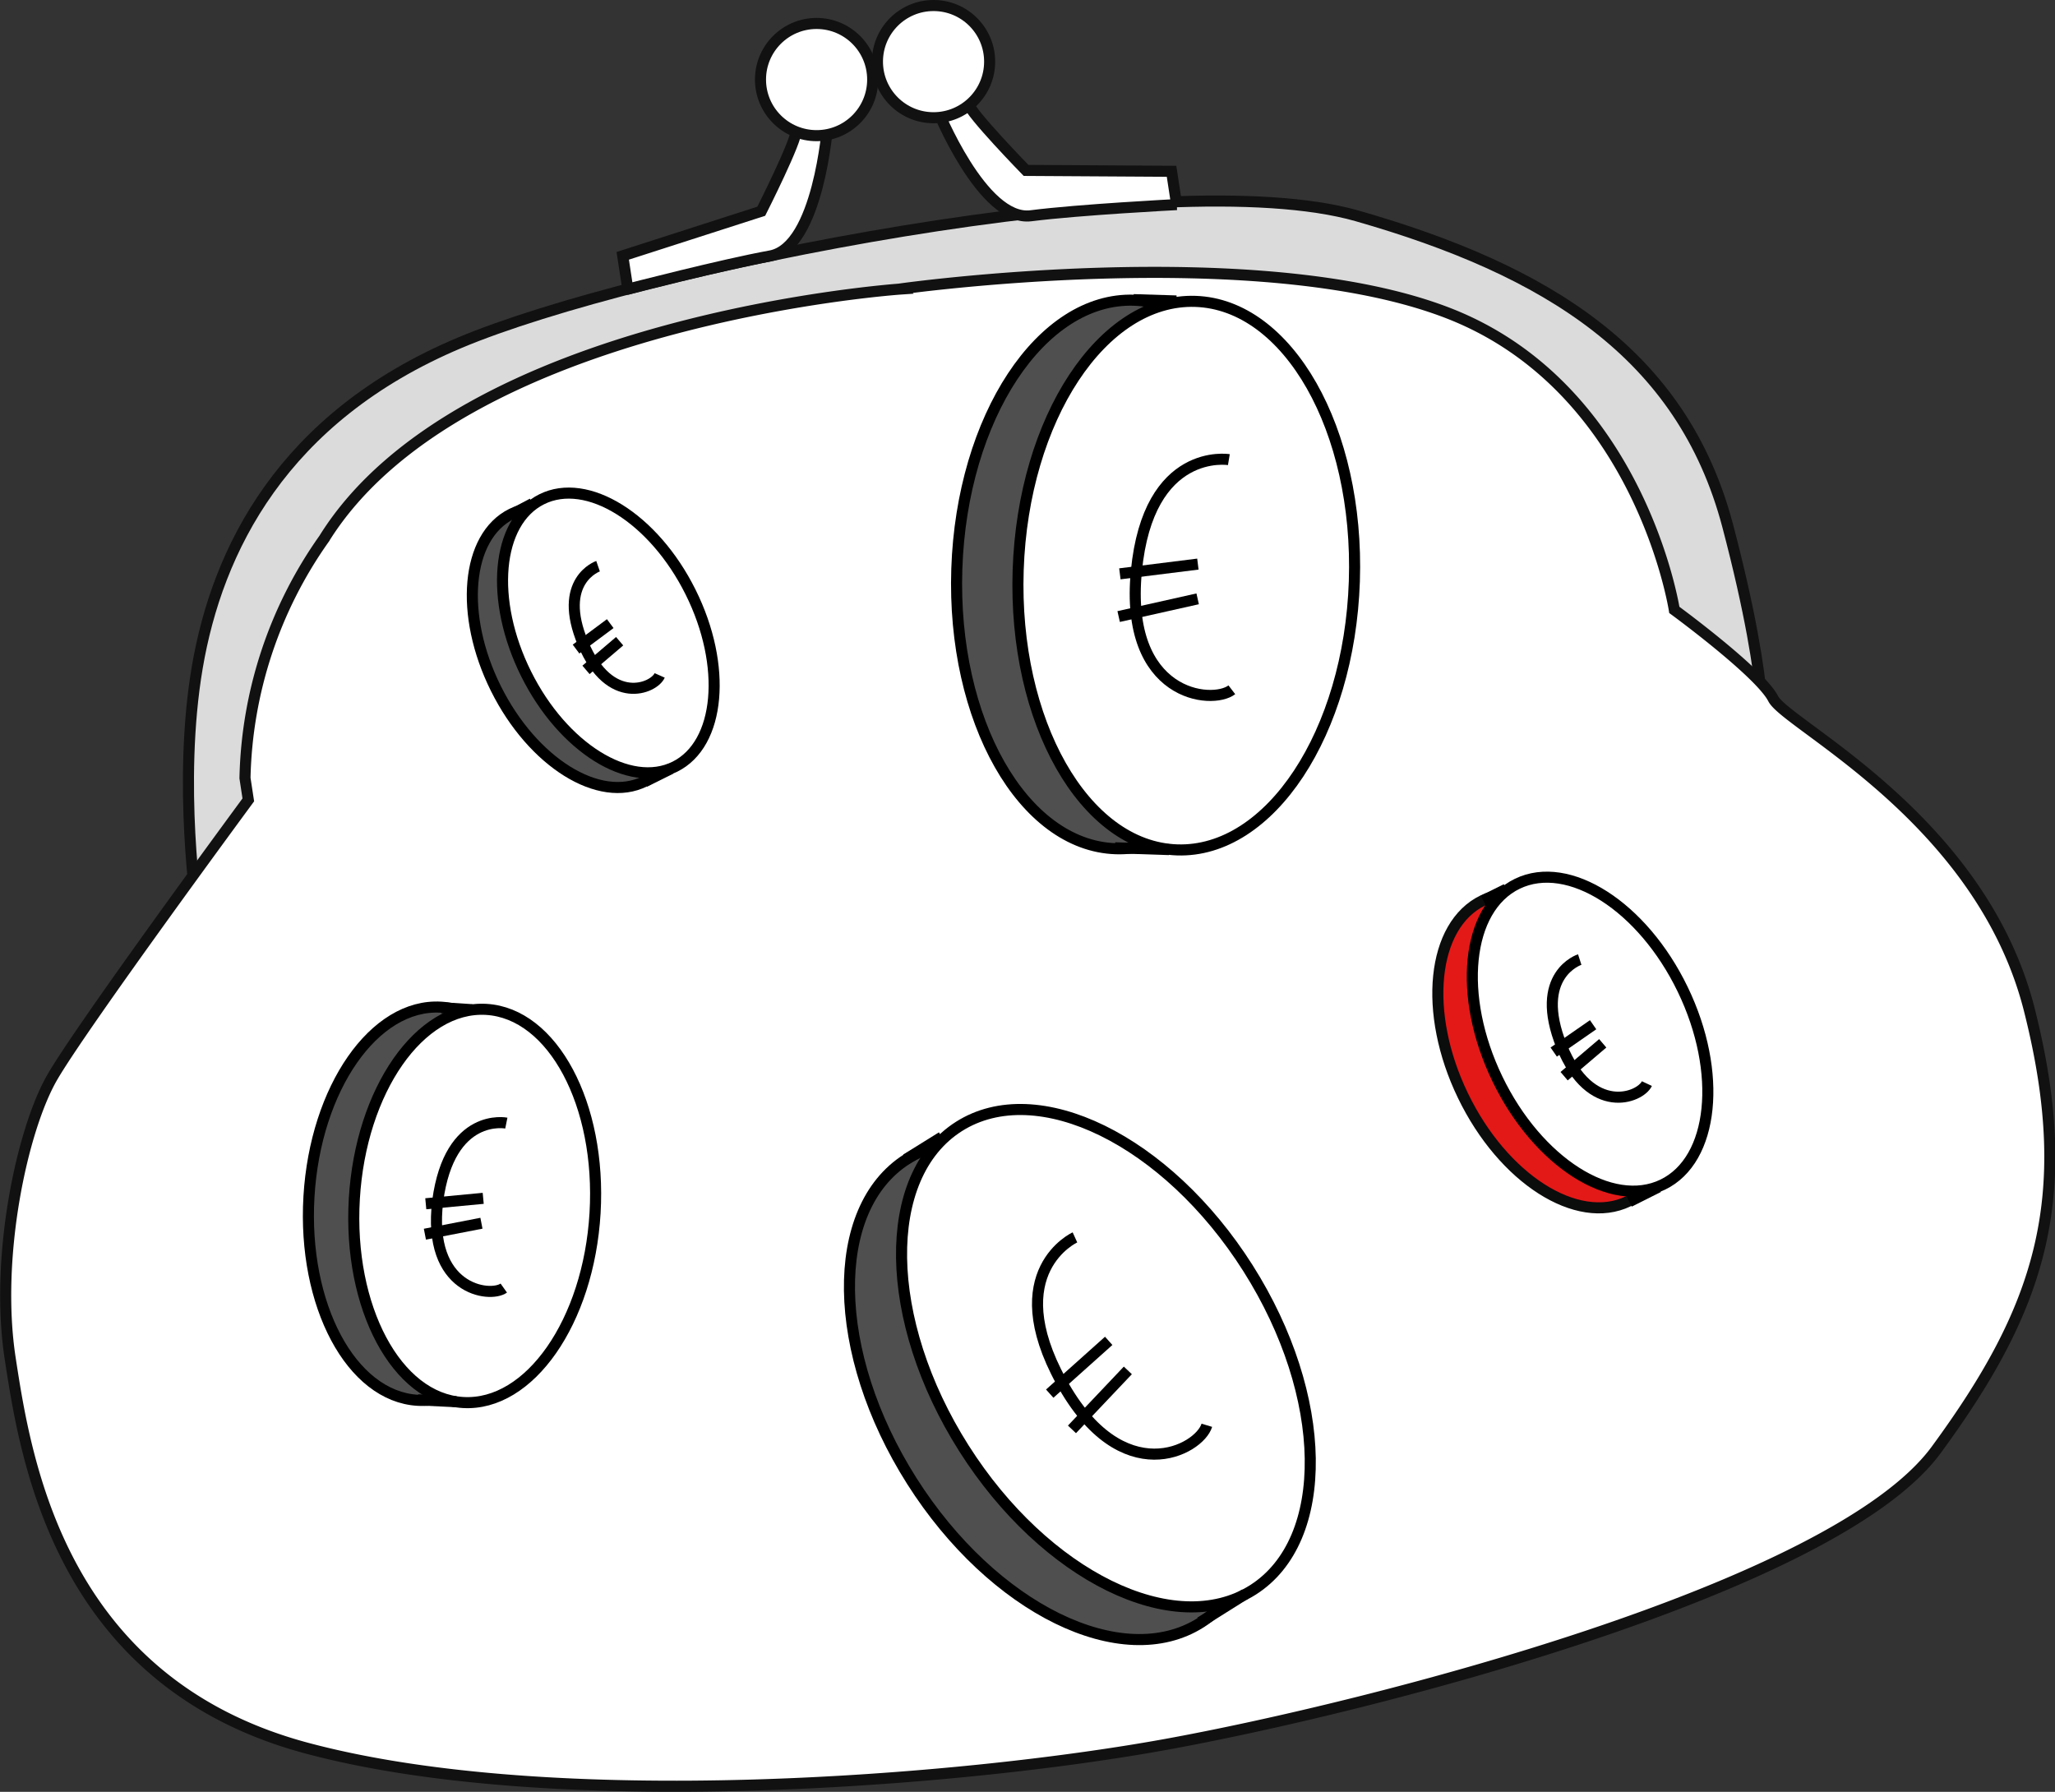 <svg xmlns="http://www.w3.org/2000/svg" width="185.725" height="161.935" viewBox="0 0 185.725 161.935">
  <rect x="0" y="0" width="185.725" height="161.935" fill="#333333" stroke="none"/>
  <g id="Illustration-porte_monnaie_Plan_de_travail_1" data-name="Illustration-porte_monnaie_Plan de travail 1" transform="translate(0.515 0.5)">
    <g id="Groupe_2787" data-name="Groupe 2787" transform="translate(-106.514 -13.72)">
      <path id="Tracé_27552" data-name="Tracé 27552" d="M123.83,95.76s-1.8-11.7,0-22.24,7.65-22.56,23.71-29.32,64-16.37,81.11-11.47,29.39,12.42,33.5,28.03,3.12,20.28,3.12,20.28L123.82,95.75Z" fill="#dbdbdb" stroke="#111" stroke-width="1"/>
      <path id="Tracé_27553" data-name="Tracé 27553" d="M187.42,39.34s-39.79,2.71-52.13,22.57a38.841,38.841,0,0,0-7.15,21.63l.3,1.97s-15.03,20.4-17.73,25.09-5.2,16.2-3.79,25.39,4.5,29.25,26.81,35.22,58.96,3.04,77.53-.32,60.54-14.1,69.73-26.64,12.79-22.5,8.41-39.79-21.92-25.71-23.14-28.09-8.94-8.03-8.94-8.03-3.09-20.05-20.38-26.8-49.53-2.21-49.53-2.21Z" fill="#fff" stroke="#111" stroke-width="1"/>
      <g id="Groupe_2785" data-name="Groupe 2785">
        <path id="Tracé_27554" data-name="Tracé 27554" d="M162.74,39.35l-.46-3.01,12.52-4.03s3.28-6.49,3.15-7.33,2.85-.44,2.85-.44-.83,11.02-5.18,11.81-12.87,3-12.87,3Z" fill="#fff" stroke="#111" stroke-width="1"/>
        <circle id="Ellipse_1745" data-name="Ellipse 1745" cx="5.07" cy="5.07" r="5.07" transform="translate(174.73 15.34)" fill="#fff" stroke="#111" stroke-width="1"/>
      </g>
      <g id="Groupe_2786" data-name="Groupe 2786">
        <path id="Tracé_27555" data-name="Tracé 27555" d="M212.34,31.71l-.46-3.01-13.15-.08s-5.08-5.21-5.21-6.04-2.85.44-2.85.44,4.11,10.26,8.5,9.7,13.18-1.01,13.18-1.01Z" fill="#fff" stroke="#111" stroke-width="1"/>
        <circle id="Ellipse_1746" data-name="Ellipse 1746" cx="5.07" cy="5.07" r="5.07" transform="translate(185.3 13.72)" fill="#fff" stroke="#111" stroke-width="1"/>
      </g>
    </g>
    <g id="Groupe_2789" data-name="Groupe 2789" transform="translate(-106.514 -13.72)">
      <ellipse id="Ellipse_1747" data-name="Ellipse 1747" cx="24.8" cy="15.2" rx="24.8" ry="15.2" transform="translate(191.647 89.417) rotate(-88.09)" fill="#4f4f4f" stroke="#000" stroke-width="1"/>
      <ellipse id="Ellipse_1748" data-name="Ellipse 1748" cx="24.8" cy="15.2" rx="24.8" ry="15.2" transform="translate(197.192 89.523) rotate(-88.09)" fill="#fff" stroke="#000" stroke-width="1"/>
      <line id="Ligne_826" data-name="Ligne 826" x1="3.87" y1="0.12" transform="translate(208.45 40.3)" fill="none" stroke="#000" stroke-width="1"/>
      <line id="Ligne_827" data-name="Ligne 827" x1="4.89" y1="0.16" transform="translate(206.77 89.84)" fill="none" stroke="#000" stroke-width="1"/>
      <g id="Groupe_2788" data-name="Groupe 2788">
        <path id="Tracé_27556" data-name="Tracé 27556" d="M217.06,54.76s-7.27-1.21-8.36,10.09,6.82,12.1,8.63,10.71" fill="none" stroke="#000" stroke-width="1"/>
        <line id="Ligne_828" data-name="Ligne 828" x1="7.05" y2="0.88" transform="translate(207.21 64.2)" fill="none" stroke="#000" stroke-width="1"/>
        <line id="Ligne_829" data-name="Ligne 829" x1="7.14" y2="1.6" transform="translate(207.1 67.34)" fill="none" stroke="#000" stroke-width="1"/>
      </g>
    </g>
    <g id="Groupe_2791" data-name="Groupe 2791" transform="translate(-106.514 -13.72)">
      <ellipse id="Ellipse_1749" data-name="Ellipse 1749" cx="17.8" cy="10.9" rx="17.8" ry="10.9" transform="matrix(0.059, -0.998, 0.998, 0.059, 132.872, 139.129)" fill="#4f4f4f" stroke="#000" stroke-width="1"/>
      <ellipse id="Ellipse_1750" data-name="Ellipse 1750" cx="17.8" cy="10.9" rx="17.8" ry="10.9" transform="matrix(0.059, -0.998, 0.998, 0.059, 136.972, 139.329)" fill="#fff" stroke="#000" stroke-width="1"/>
      <line id="Ligne_830" data-name="Ligne 830" x1="2.76" y1="0.18" transform="translate(145.9 104.29)" fill="none" stroke="#000" stroke-width="1"/>
      <line id="Ligne_831" data-name="Ligne 831" x1="3.47" y1="0.17" transform="translate(143.77 139.73)" fill="none" stroke="#000" stroke-width="1"/>
      <g id="Groupe_2790" data-name="Groupe 2790">
        <path id="Tracé_27557" data-name="Tracé 27557" d="M151.76,114.72s-5.12-1.03-6.2,7.03c-.99,8.04,4.69,8.79,5.97,7.88" fill="none" stroke="#000" stroke-width="1"/>
        <line id="Ligne_832" data-name="Ligne 832" x1="5.19" y2="0.49" transform="translate(144.48 121.52)" fill="none" stroke="#000" stroke-width="1"/>
        <line id="Ligne_833" data-name="Ligne 833" x1="5.11" y2="0.99" transform="translate(144.4 123.77)" fill="none" stroke="#000" stroke-width="1"/>
      </g>
    </g>
    <g id="Groupe_2793" data-name="Groupe 2793" transform="translate(-106.514 -13.72)">
      <ellipse id="Ellipse_1751" data-name="Ellipse 1751" cx="8.3" cy="13.5" rx="8.3" ry="13.5" transform="translate(144.799 63.371) rotate(-26.49)" fill="#4f4f4f" stroke="#000" stroke-width="1"/>
      <ellipse id="Ellipse_1752" data-name="Ellipse 1752" cx="8.3" cy="13.5" rx="8.3" ry="13.5" transform="translate(147.529 62.043) rotate(-26.49)" fill="#fff" stroke="#000" stroke-width="1"/>
      <line id="Ligne_834" data-name="Ligne 834" x1="1.87" y2="0.99" transform="translate(152.25 58.73)" fill="none" stroke="#000" stroke-width="1"/>
      <line id="Ligne_835" data-name="Ligne 835" x1="2.35" y2="1.17" transform="translate(164.26 82.7)" fill="none" stroke="#000" stroke-width="1"/>
      <g id="Groupe_2792" data-name="Groupe 2792">
        <path id="Tracé_27558" data-name="Tracé 27558" d="M160.05,64.39s-3.75,1.29-1.35,6.99,6.39,4.07,6.92,2.88" fill="none" stroke="#000" stroke-width="1"/>
        <line id="Ligne_836" data-name="Ligne 836" x1="3.09" y2="2.3" transform="translate(158.06 69.58)" fill="none" stroke="#000" stroke-width="1"/>
        <line id="Ligne_837" data-name="Ligne 837" x1="3.04" y2="2.59" transform="translate(158.96 71.17)" fill="none" stroke="#000" stroke-width="1"/>
      </g>
    </g>
    <g id="Groupe_2795" data-name="Groupe 2795" transform="translate(-106.514 -13.72)">
      <ellipse id="Ellipse_1753" data-name="Ellipse 1753" cx="9.3" cy="15.1" rx="9.3" ry="15.1" transform="translate(231.646 98.642) rotate(-25.79)" fill="#e31918" stroke="#0b0c0c" stroke-width="1"/>
      <ellipse id="Ellipse_1754" data-name="Ellipse 1754" cx="9.3" cy="15.1" rx="9.3" ry="15.1" transform="translate(234.762 97.134) rotate(-25.79)" fill="#fff" stroke="#000" stroke-width="1"/>
      <line id="Ligne_838" data-name="Ligne 838" x1="2.07" y2="1.03" transform="translate(240.06 93.58)" fill="none" stroke="#000" stroke-width="1"/>
      <line id="Ligne_839" data-name="Ligne 839" x1="2.63" y2="1.32" transform="translate(253.25 120.5)" fill="none" stroke="#000" stroke-width="1"/>
      <g id="Groupe_2794" data-name="Groupe 2794">
        <path id="Tracé_27559" data-name="Tracé 27559" d="M248.77,99.94s-4.24,1.36-1.63,7.84c2.6,6.38,7.09,4.67,7.7,3.37" fill="none" stroke="#000" stroke-width="1"/>
        <line id="Ligne_840" data-name="Ligne 840" x1="3.56" y2="2.47" transform="translate(246.42 105.83)" fill="none" stroke="#000" stroke-width="1"/>
        <line id="Ligne_841" data-name="Ligne 841" x1="3.49" y2="2.97" transform="translate(247.36 107.51)" fill="none" stroke="#000" stroke-width="1"/>
      </g>
    </g>
    <g id="Groupe_2797" data-name="Groupe 2797" transform="translate(-106.514 -13.72)">
      <ellipse id="Ellipse_1755" data-name="Ellipse 1755" cx="15.2" cy="24.8" rx="15.2" ry="24.8" transform="translate(175.122 126.117) rotate(-32.38)" fill="#4f4f4f" stroke="#000" stroke-width="1"/>
      <ellipse id="Ellipse_1756" data-name="Ellipse 1756" cx="15.2" cy="24.8" rx="15.2" ry="24.8" transform="translate(179.83 123.163) rotate(-32.38)" fill="#fff" stroke="#000" stroke-width="1"/>
      <line id="Ligne_842" data-name="Ligne 842" x1="3.23" y2="2.01" transform="translate(187.89 115.98)" fill="none" stroke="#000" stroke-width="1"/>
      <line id="Ligne_843" data-name="Ligne 843" x1="4.06" y2="2.55" transform="translate(214.47 157.29)" fill="none" stroke="#000" stroke-width="1"/>
      <g id="Groupe_2796" data-name="Groupe 2796">
        <path id="Tracé_27560" data-name="Tracé 27560" d="M203.15,125.05s-6.71,3.06-1.23,13.04,12.48,6.17,13.15,3.94" fill="none" stroke="#000" stroke-width="1"/>
        <line id="Ligne_844" data-name="Ligne 844" x1="5.33" y2="4.77" transform="translate(200.87 134.4)" fill="none" stroke="#000" stroke-width="1"/>
        <line id="Ligne_845" data-name="Ligne 845" x1="5.05" y2="5.33" transform="translate(202.88 137.07)" fill="none" stroke="#000" stroke-width="1"/>
      </g>
    </g>
  </g>
</svg>

